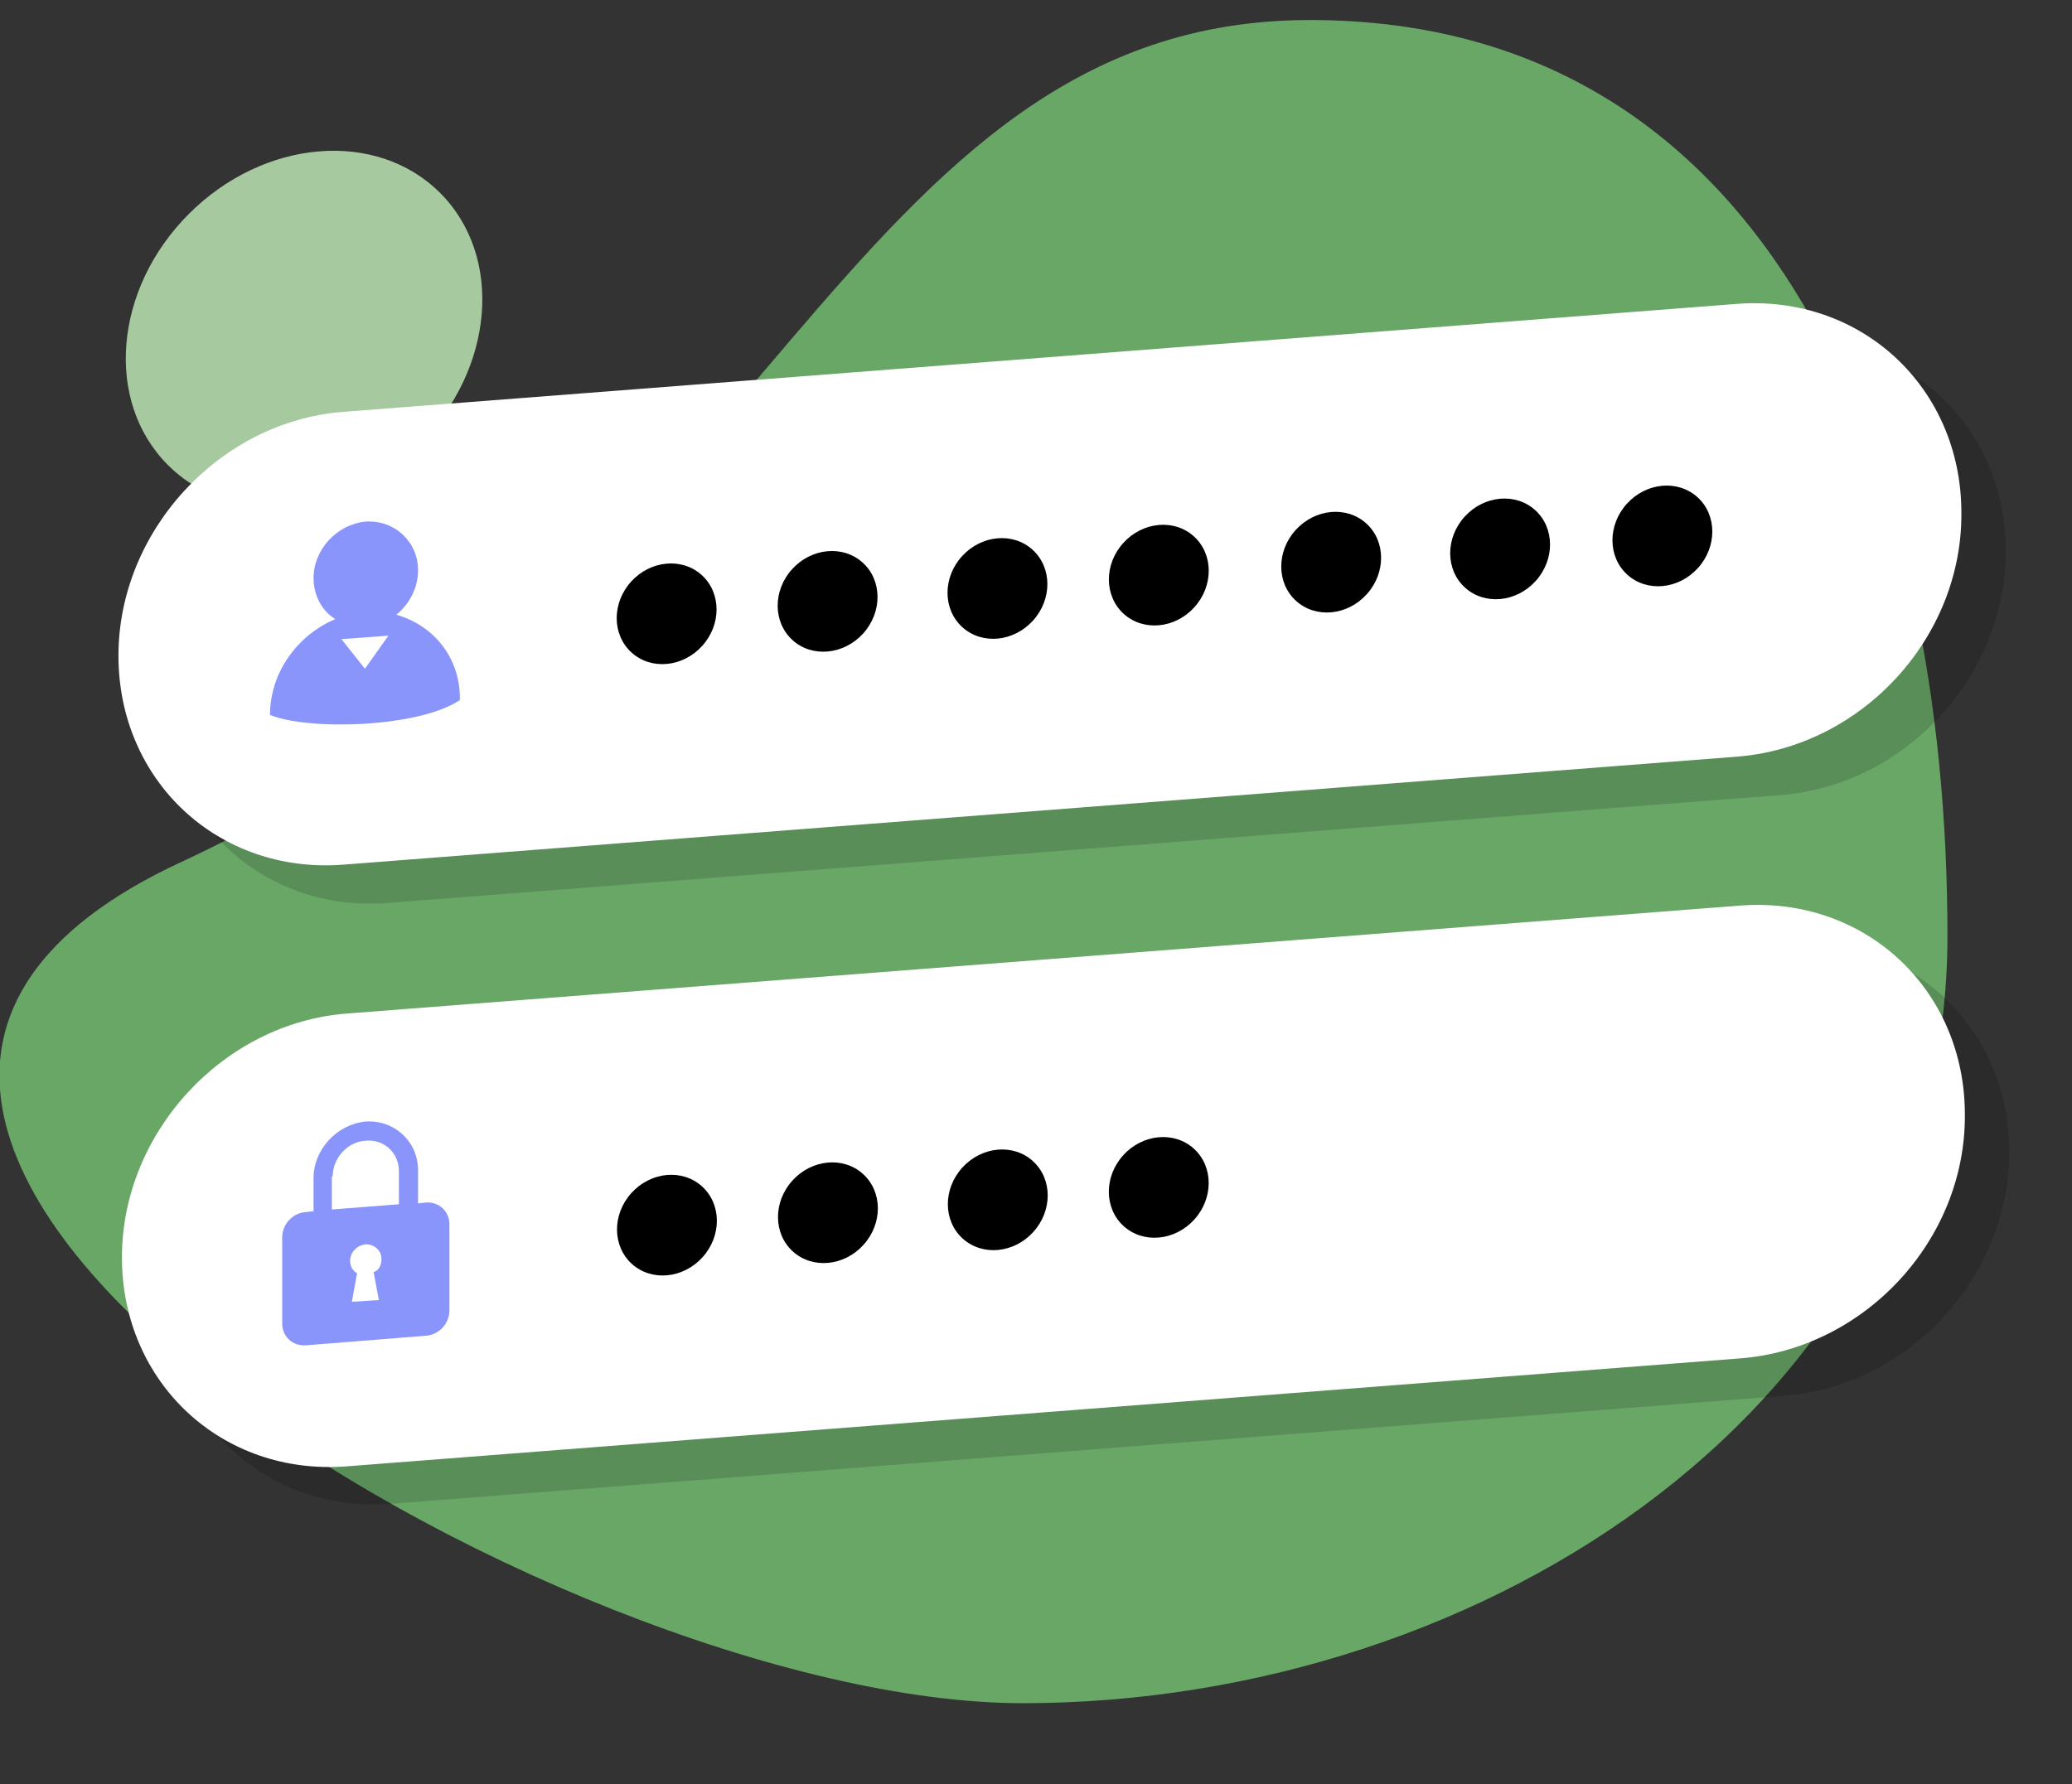 <?xml version="1.0" encoding="UTF-8"?> <!-- Generator: Adobe Illustrator 27.9.0, SVG Export Plug-In . SVG Version: 6.00 Build 0) --> <svg xmlns="http://www.w3.org/2000/svg" xmlns:xlink="http://www.w3.org/1999/xlink" id="Layer_1" x="0px" y="0px" viewBox="0 0 237.9 204.9" style="enable-background:new 0 0 237.9 204.9;" xml:space="preserve"><rect x="0" y="0" width="237.9" height="204.9" fill="#333333" stroke="none"/> <style type="text/css"> .st0{fill:#A7C9A0;} .st1{fill:#69A767;} .st2{opacity:0.15;} .st3{fill:#FFFFFF;} .st4{fill:#8995FB;} </style> <g> <ellipse transform="matrix(0.707 -0.707 0.707 0.707 -16.489 35.733)" class="st0" cx="34.9" cy="37.8" rx="22.1" ry="18.7"></ellipse> </g> <g> <path class="st1" d="M223.6,107.5c0,53.4-52.8,88.1-106.2,88.1S-45.9,129.9,20.8,99C88.1,67.8,97.1,2.3,150.4,2.3 S223.6,54.1,223.6,107.5z"></path> </g> <g class="st2"> <path d="M204.5,91.3l-160,12.4c-14.3,1.1-25.8-9.6-25.8-24l0,0c0-14.3,11.6-26.9,25.8-28l160-12.4c14.3-1.1,25.8,9.6,25.8,24l0,0 C230.3,77.7,218.7,90.2,204.5,91.3z"></path> </g> <g class="st2"> <path d="M204.9,160.3l-160,12.4c-14.3,1.1-25.8-9.6-25.8-24l0,0c0-14.3,11.6-26.9,25.8-28l160-12.4c14.3-1.1,25.8,9.6,25.8,24l0,0 C230.7,146.7,219.1,159.2,204.9,160.3z"></path> </g> <g> <path class="st3" d="M199.4,86.9l-160,12.4c-14.3,1.1-25.8-9.6-25.8-24l0,0c0-14.3,11.6-26.9,25.8-28l160-12.4 c14.3-1.1,25.8,9.6,25.8,24l0,0C225.3,73.3,213.7,85.8,199.4,86.9z"></path> </g> <g> <path class="st3" d="M199.8,156l-160,12.4c-14.3,1.1-25.8-9.6-25.8-24l0,0c0-14.3,11.6-26.9,25.8-28l160-12.4 c14.3-1.1,25.8,9.6,25.8,24l0,0C225.7,142.4,214.1,154.9,199.8,156z"></path> </g> <path class="st4" d="M48.9,138.1l-0.9,0.1v-3.8c0-3.3-2.7-5.8-6-5.6c-3.3,0.3-6,3.2-6,6.5v3.8l-0.9,0.1c-1.5,0.1-2.7,1.4-2.7,2.9 v9.9c0,1.5,1.2,2.6,2.7,2.5l13.8-1.1c1.5-0.1,2.7-1.4,2.7-2.9v-9.9C51.6,139.1,50.4,138,48.9,138.1z M38.2,135.1 c0-2.1,1.7-4,3.8-4.1c2.1-0.2,3.8,1.4,3.8,3.5v3.8l-7.7,0.6v-3.8H38.2z"></path> <path class="st4" d="M45.5,70.6c1.5-1.2,2.5-3.1,2.5-5.1c0-3.3-2.7-5.8-6-5.6c-3.3,0.3-6,3.2-6,6.5c0,2,1,3.8,2.5,4.7 c-4.3,1.8-7.5,6.1-7.5,11c4.3,1.8,17,1.5,21.8-1.7C52.9,75.6,49.8,71.8,45.5,70.6z"></path> <ellipse transform="matrix(0.672 -0.741 0.741 0.672 -79.09 102.836)" cx="76.5" cy="140.7" rx="6" ry="5.5"></ellipse> <ellipse transform="matrix(0.672 -0.741 0.741 0.672 -72.001 116.058)" cx="95" cy="139.3" rx="6" ry="5.5"></ellipse> <ellipse transform="matrix(0.672 -0.741 0.741 0.672 -64.492 130.034)" cx="114.5" cy="137.8" rx="6" ry="5.5"></ellipse> <ellipse transform="matrix(0.672 -0.741 0.741 0.672 -57.403 143.256)" cx="133" cy="136.4" rx="6" ry="5.5"></ellipse> <ellipse transform="matrix(0.672 -0.741 0.741 0.672 -27.108 79.8)" cx="76.5" cy="70.5" rx="6" ry="5.5"></ellipse> <ellipse transform="matrix(0.672 -0.741 0.741 0.672 -20.02 93.022)" cx="95" cy="69.1" rx="6" ry="5.5"></ellipse> <ellipse transform="matrix(0.672 -0.741 0.741 0.672 -12.511 106.998)" cx="114.5" cy="67.6" rx="6" ry="5.5"></ellipse> <ellipse transform="matrix(0.672 -0.741 0.741 0.672 -5.305 120.183)" cx="133" cy="66.1" rx="6" ry="5.5"></ellipse> <ellipse transform="matrix(0.672 -0.741 0.741 0.672 2.291 134.374)" cx="152.8" cy="64.6" rx="6" ry="5.5"></ellipse> <ellipse transform="matrix(0.672 -0.741 0.741 0.672 9.763 148.233)" cx="172.2" cy="63.1" rx="6" ry="5.5"></ellipse> <ellipse transform="matrix(0.672 -0.741 0.741 0.672 17.006 161.535)" cx="190.8" cy="61.6" rx="6" ry="5.5"></ellipse> <polygon class="st3" points="39.2,73.4 44.6,73 41.9,76.8 "></polygon> <path class="st3" d="M43.8,144.6c0-1-0.8-1.7-1.8-1.7c-1,0.1-1.8,0.9-1.8,1.9c0,0.6,0.3,1.2,0.8,1.4l-0.6,3.3l3.1-0.2l-0.6-3.2 C43.5,145.9,43.8,145.3,43.8,144.6z"></path> </svg> 